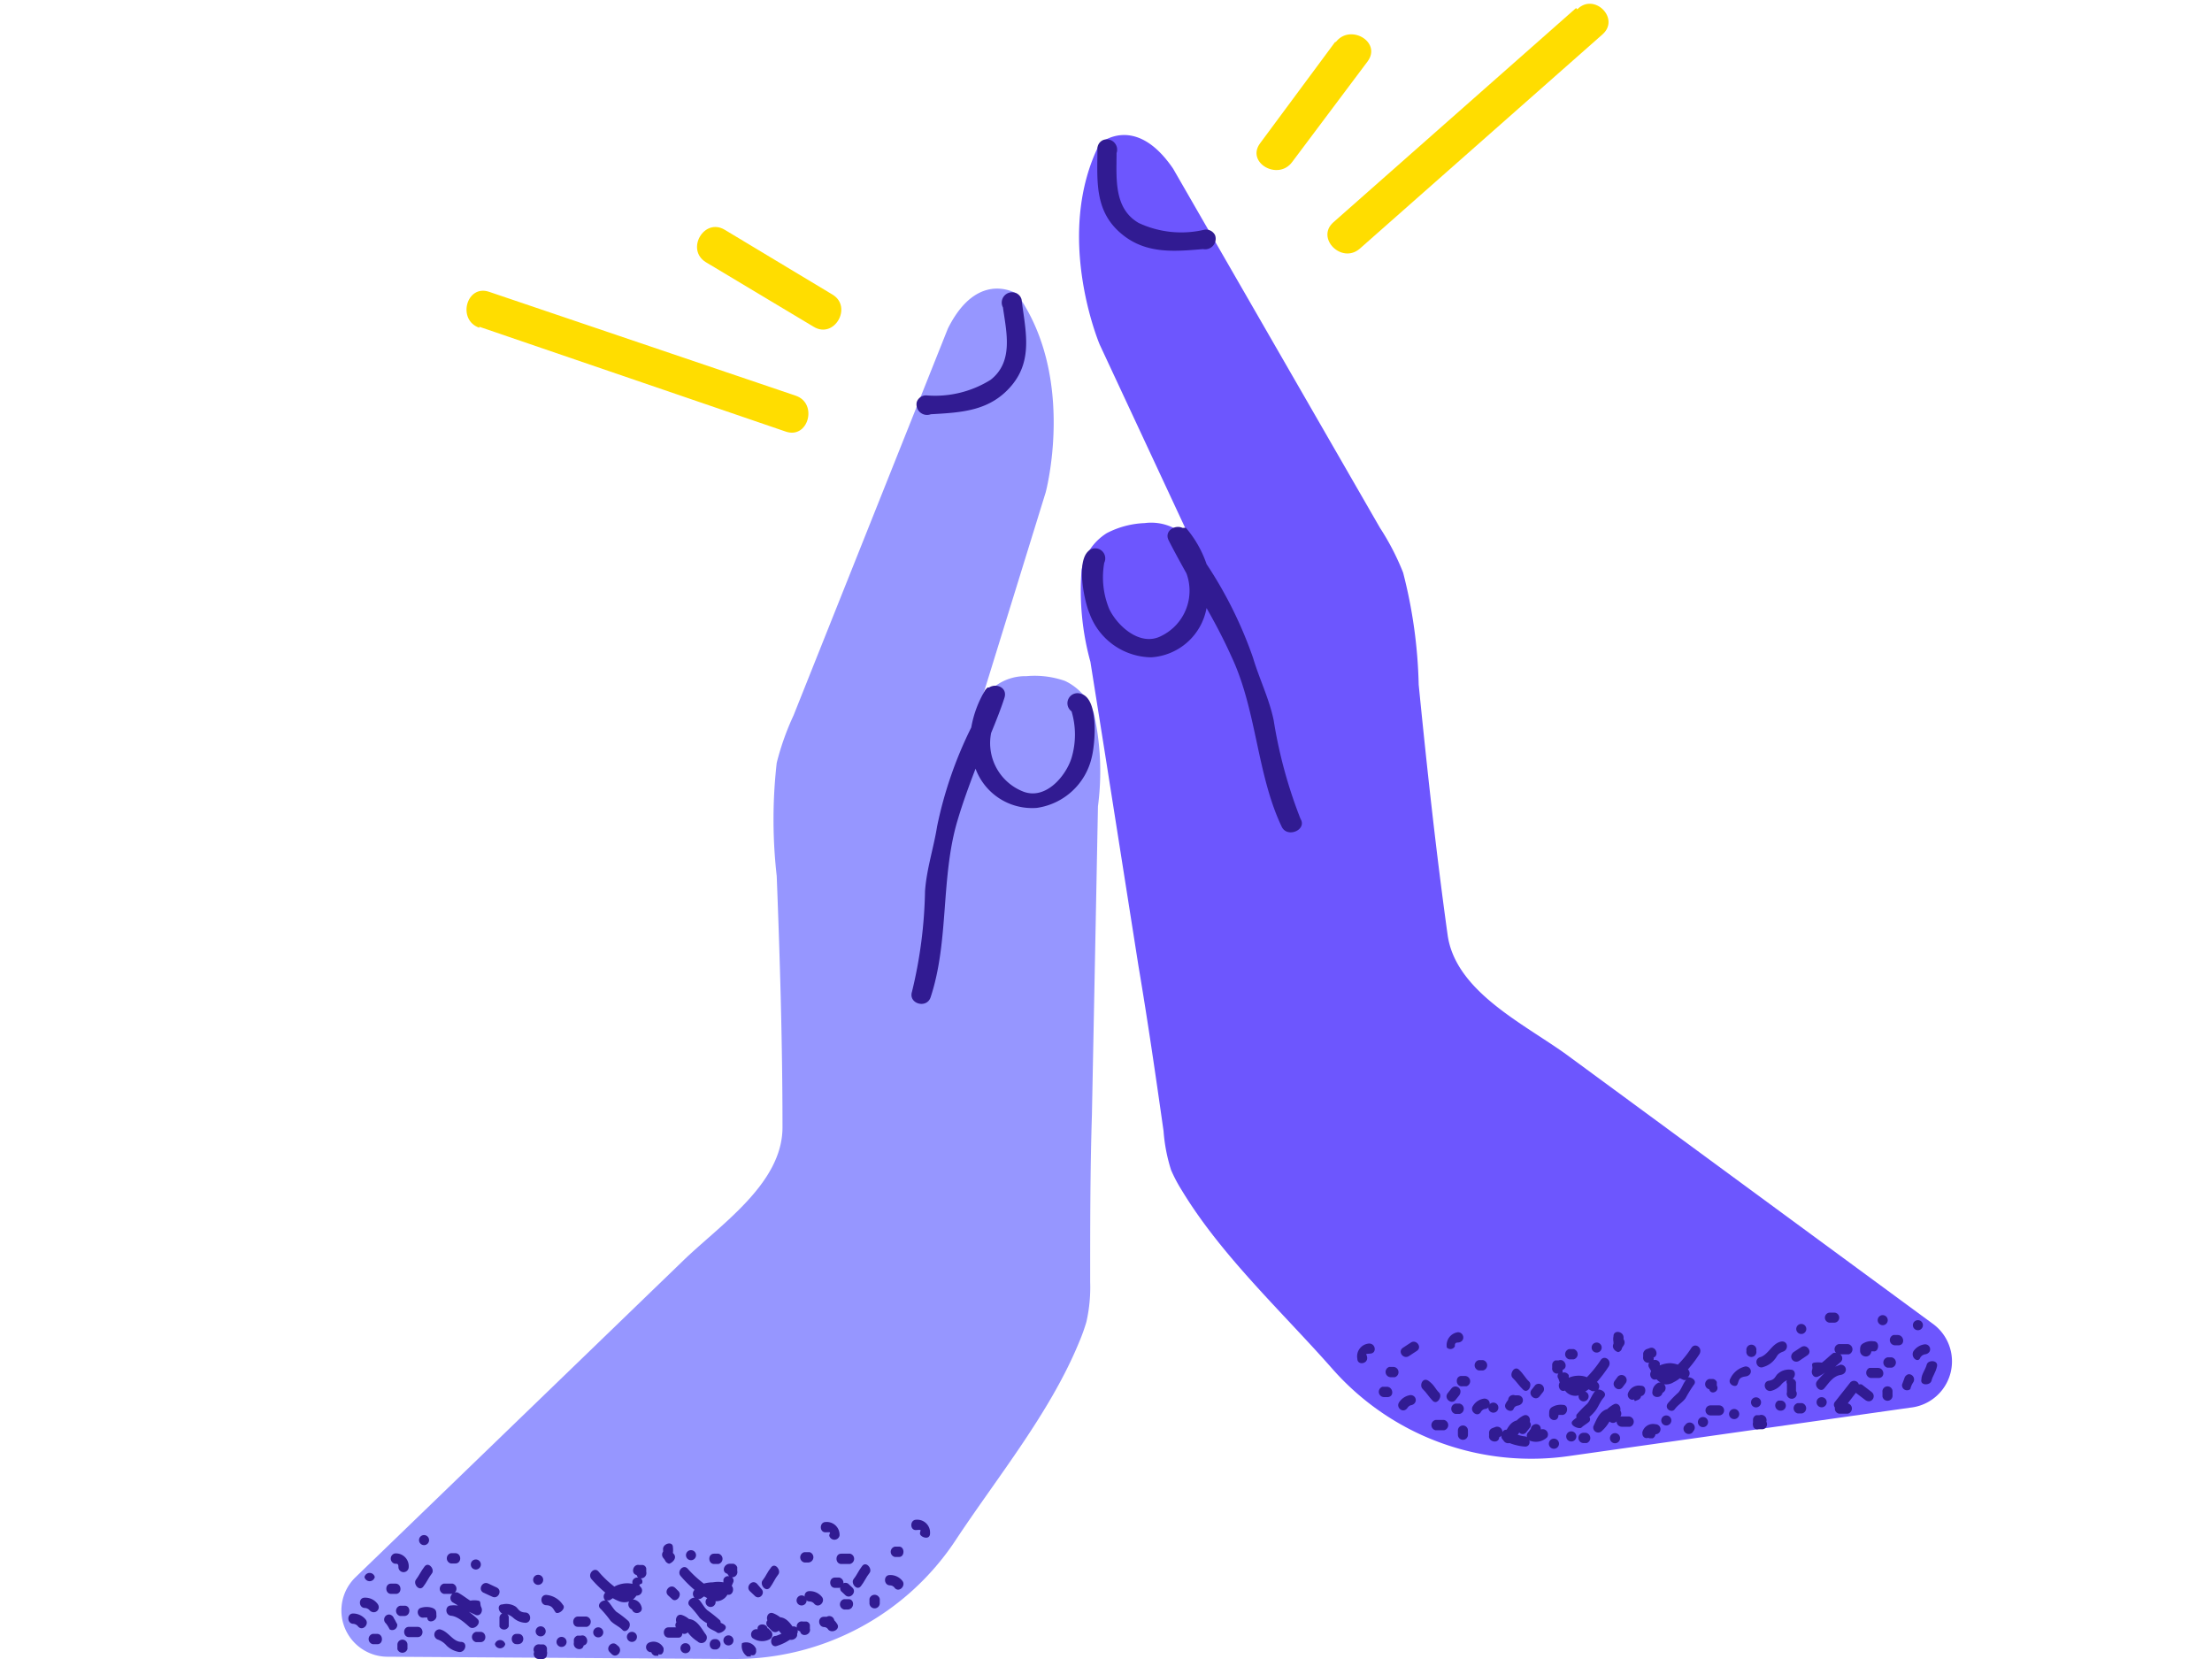 <svg id="Layer_1" data-name="Layer 1" xmlns="http://www.w3.org/2000/svg" viewBox="0 0 88 66"><defs><style>.cls-1{fill:#9696ff;}.cls-2{fill:#311b92;}.cls-3{fill:#fd0;}.cls-4{fill:#6d56fe;}</style></defs><path class="cls-1" d="M29.17,66A10.53,10.53,0,0,0,38,61.3h0c1.67-2.53,3.76-5.07,4.92-7.88a7.42,7.42,0,0,0,.3-.83A6.23,6.23,0,0,0,43.37,51c0-2.22,0-4.43.07-6.65l.16-8.13.08-4.14a10.62,10.62,0,0,0-.16-3.69,2.21,2.21,0,0,0-1.15-1.3,3.64,3.64,0,0,0-1.54-.19A2,2,0,0,0,39,28l2.6-8.41s1.23-4.56-1.14-7.9c0,0-1.56-1-2.75,1.38L31.57,28.46a10.57,10.57,0,0,0-.67,1.89,19.92,19.92,0,0,0,0,4.5c.13,3.33.23,6.67.23,10,0,2.26-2.52,3.9-4,5.35l-13,12.56a1.84,1.84,0,0,0,1.31,3.15Z"/><path class="cls-2" d="M36.28,39.46a18.18,18.18,0,0,0,.52-4c.06-.88.34-1.71.48-2.58a16.1,16.1,0,0,1,1.36-3.94,4.3,4.3,0,0,1,.57-1.51l.08-.08h0l.06,0c.28-.18.74,0,.61.41s-.34.94-.53,1.4a2.07,2.07,0,0,0,1.3,2.34c.89.32,1.68-.64,1.9-1.35a3.24,3.24,0,0,0,0-1.85A.4.4,0,0,1,43,27.6c.73.19.57,2,.43,2.54a2.62,2.62,0,0,1-2.18,2,2.4,2.4,0,0,1-2.44-1.56c-.26.68-.51,1.36-.72,2.07-.67,2.25-.33,4.78-1.06,7C36.89,40.15,36.13,39.94,36.28,39.46Z"/><path class="cls-2" d="M36.47,16v0a.39.39,0,0,1,.39-.27,4.17,4.17,0,0,0,2.55-.62c.92-.72.63-1.89.49-2.88a.41.41,0,0,1,.46-.59h0a.38.38,0,0,1,.28.27c.15,1.21.47,2.39-.39,3.42s-2,1.08-3.22,1.15A.42.42,0,0,1,36.47,16Z"/><path class="cls-2" d="M35.77,61.53H35.6a.21.21,0,0,0,0,.41h.17C36,61.94,36,61.53,35.77,61.53Z"/><path class="cls-2" d="M33.39,62.76h-.17c-.26,0-.25.41,0,.41h.17A.21.21,0,0,0,33.39,62.76Z"/><path class="cls-2" d="M33.4,61.09a.51.51,0,0,0-.55-.54c-.26,0-.26.42,0,.41s.15,0,.14.13A.21.21,0,0,0,33.4,61.09Z"/><path class="cls-2" d="M32.69,63.52a.61.61,0,0,0-.49-.22c-.26,0-.25.4,0,.41a.26.26,0,0,1,.2.1C32.58,64,32.86,63.71,32.69,63.52Z"/><path class="cls-2" d="M33.82,61.81h-.35c-.26,0-.25.41,0,.41h.34A.21.21,0,0,0,33.82,61.81Z"/><path class="cls-2" d="M31.64,65.06a.18.18,0,0,0,.09-.21.31.31,0,0,0,.1.05h0v0c.06.26.45.14.39-.11l0-.14a.17.17,0,0,0-.14-.14l-.14,0a.2.2,0,0,0-.24.24.19.19,0,0,0-.25,0,1.61,1.61,0,0,1-.58.33c-.26,0-.25.44,0,.41A1.9,1.9,0,0,0,31.64,65.06Z"/><path class="cls-2" d="M33.75,63.62h-.17a.21.21,0,0,0,0,.41h.17C34,64,34,63.61,33.75,63.62Z"/><path class="cls-2" d="M35,63.78v-.17a.21.21,0,0,0-.41,0v.17A.2.2,0,0,0,35,63.78Z"/><path class="cls-2" d="M30.29,63.21,30.11,63c-.19-.18-.46.12-.28.3l.18.17C30.2,63.69,30.47,63.39,30.29,63.21Z"/><path class="cls-2" d="M30.63,63.16c.13-.17.2-.36.33-.52s-.12-.49-.28-.29-.21.36-.34.52S30.46,63.36,30.63,63.16Z"/><path class="cls-2" d="M28.58,61.81h-.17c-.26,0-.25.41,0,.41h.17A.21.21,0,0,0,28.58,61.81Z"/><path class="cls-2" d="M29.18,65.26a.2.2,0,0,0-.4,0A.2.2,0,0,0,29.18,65.26Z"/><path class="cls-2" d="M28.06,65c-.18-.26-.34-.56-.65-.59a.85.85,0,0,0-.28-.16c-.18-.06-.28.14-.22.29a.18.18,0,0,0,0,.23l.18.17a.18.18,0,0,0,.27,0,1.47,1.47,0,0,0,.39.36A.21.21,0,0,0,28.06,65Z"/><path class="cls-2" d="M28.47,63.73a.2.2,0,0,0-.4,0A.2.2,0,0,0,28.47,63.73Z"/><path class="cls-2" d="M26.19,65.81a.2.2,0,0,0,.13,0,.22.22,0,0,0,.08-.18v0h0l0-.06a.44.44,0,0,0-.56-.23.2.2,0,0,0,.07.39.22.22,0,0,0,.14.14l.14,0h0Z"/><path class="cls-2" d="M25,64.49a4.1,4.1,0,0,0-.48-.37c-.15-.14-.23-.33-.38-.46a.19.19,0,0,0,.12,0l.12-.08a1.66,1.66,0,0,0,.27.13.57.57,0,0,0,.38,0,.22.22,0,0,0,.11.32h0c.09.25.47.14.38-.11a.4.4,0,0,0-.28-.28h-.06a1.07,1.07,0,0,0,.14-.16c.2,0,.29-.21.17-.34s0-.1.05-.15a.16.16,0,0,0-.05-.2.21.21,0,0,0,.22-.26l0-.13a.17.17,0,0,0-.14-.14l-.14,0c-.25-.05-.35.35-.1.4h0v0a.19.19,0,0,0,.06.1.21.21,0,0,0-.23.14.53.53,0,0,0,0,.11,1,1,0,0,0-.42,0,1.08,1.08,0,0,0-.3.11,4,4,0,0,1-.63-.6c-.17-.2-.45.1-.28.3a4.7,4.7,0,0,0,.55.54.22.22,0,0,0,0,.31c-.18,0-.35.2-.18.34a4.42,4.42,0,0,1,.39.47c.14.15.34.22.48.37S25.17,64.68,25,64.49Z"/><path class="cls-2" d="M23.32,64.31H23c-.26,0-.26.42,0,.41h.35A.21.21,0,0,0,23.32,64.31Z"/><path class="cls-2" d="M19.77,63.16,19.43,63c-.24-.12-.43.24-.2.36l.35.16C19.81,63.64,20,63.28,19.77,63.16Z"/><path class="cls-2" d="M19,64.41a3.37,3.37,0,0,0-.35-.29h0l.28.13c.19.06.29-.16.22-.3s0-.25-.12-.27a.85.85,0,0,0-.32,0c-.16-.1-.32-.23-.49-.32a.16.16,0,0,0-.13,0A.21.21,0,0,0,18,63h-.34a.21.21,0,0,0,0,.41H18a.21.21,0,0,0,0,.33l.22.13-.05,0,0,0a.85.85,0,0,0-.22,0c-.26,0-.25.39,0,.41s.54.28.72.44S19.17,64.58,19,64.41Z"/><path class="cls-2" d="M20.24,64.7v-.34a.17.17,0,0,0-.06-.14.71.71,0,0,1,.26.16.78.78,0,0,0,.46.18c.26,0,.25-.4,0-.41s-.27-.14-.38-.23a.68.68,0,0,0-.54-.09c-.2,0-.17.28,0,.36a.19.19,0,0,0-.11.18v.34A.2.2,0,0,0,20.24,64.7Z"/><path class="cls-2" d="M19.11,64.92h-.17a.21.21,0,0,0,0,.41h.17C19.38,65.33,19.37,64.92,19.11,64.92Z"/><path class="cls-2" d="M18.11,61.79h-.17a.21.21,0,0,0,0,.41h.17C18.38,62.2,18.37,61.79,18.11,61.79Z"/><path class="cls-2" d="M22.39,63.84a.88.88,0,0,0-.66-.39c-.26,0-.25.4,0,.41s.28.16.37.28S22.55,64,22.39,63.84Z"/><path class="cls-2" d="M21.76,65.82v0s0,0,0,0a.23.23,0,0,0,0-.12l0-.13a.19.19,0,0,0-.14-.15l-.14,0a.21.21,0,0,0-.23.3.2.2,0,0,0,.18.28h.18A.18.18,0,0,0,21.76,65.82Z"/><path class="cls-2" d="M15.73,63h-.17c-.26,0-.25.41,0,.41h.17C16,63.43,16,63,15.73,63Z"/><path class="cls-2" d="M16.26,62.34a.51.51,0,0,0-.55-.54.21.21,0,0,0,0,.41c.1,0,.14,0,.14.13A.2.2,0,0,0,16.26,62.34Z"/><path class="cls-2" d="M15,63.78a.61.61,0,0,0-.49-.22c-.26,0-.25.4,0,.41a.26.26,0,0,1,.2.1C14.92,64.27,15.2,64,15,63.78Z"/><path class="cls-2" d="M14.54,64.42a.65.65,0,0,0-.49-.23c-.26,0-.25.4,0,.41a.27.27,0,0,1,.2.11C14.43,64.91,14.71,64.61,14.54,64.42Z"/><path class="cls-2" d="M16.61,64.72h-.34c-.26,0-.25.41,0,.41h.34C16.88,65.13,16.87,64.72,16.61,64.72Z"/><path class="cls-2" d="M16.09,63.88h-.17a.21.21,0,0,0,0,.41h.17C16.35,64.28,16.35,63.87,16.09,63.88Z"/><path class="cls-2" d="M15,65h-.17a.21.21,0,0,0,0,.41H15C15.26,65.43,15.26,65,15,65Z"/><path class="cls-2" d="M17.36,64.25c0-.13,0-.23-.18-.29a.75.75,0,0,0-.42,0c-.25.06-.14.45.12.39H17v0C17,64.62,17.41,64.5,17.36,64.25Z"/><path class="cls-2" d="M16.21,65.6v-.17a.2.2,0,0,0-.4,0v.18A.21.21,0,0,0,16.21,65.6Z"/><path class="cls-2" d="M18.36,65.32c-.35,0-.51-.42-.86-.5a.21.21,0,0,0-.1.4.84.84,0,0,1,.37.25.92.92,0,0,0,.49.25C18.52,65.75,18.62,65.35,18.36,65.32Z"/><path class="cls-2" d="M16.84,63.12c.13-.16.21-.36.34-.52s-.13-.49-.29-.28-.21.35-.34.52S16.68,63.33,16.84,63.12Z"/><path class="cls-2" d="M23.22,65.46v0h0c.25-.06.14-.46-.11-.39l-.14,0a.23.23,0,0,0-.14.15l0,.13C22.78,65.61,23.17,65.72,23.22,65.46Z"/><path class="cls-2" d="M37,61a.51.51,0,0,0-.55-.54c-.26,0-.26.43,0,.41s.15,0,.15.14S37,61.3,37,61Z"/><path class="cls-2" d="M35.89,62.88a.61.61,0,0,0-.49-.22c-.26,0-.25.4,0,.41a.24.24,0,0,1,.2.11C35.78,63.37,36.06,63.07,35.89,62.88Z"/><path class="cls-2" d="M33.91,63.16,33.74,63a.21.21,0,0,0-.28.3l.17.16C33.82,63.64,34.1,63.34,33.91,63.16Z"/><path class="cls-2" d="M34.25,63.1c.13-.16.21-.36.34-.52s-.13-.49-.29-.28-.21.36-.34.52S34.09,63.31,34.25,63.1Z"/><path class="cls-2" d="M32.21,61.75H32a.21.21,0,0,0,0,.41h.17A.21.21,0,0,0,32.21,61.75Z"/><path class="cls-2" d="M33.3,64.6a.76.76,0,0,0-.11-.14.2.2,0,0,0-.3-.14l-.11,0c-.26,0-.25.39,0,.41a.19.19,0,0,1,.17.1C33.11,65,33.45,64.81,33.3,64.6Z"/><path class="cls-2" d="M31.68,64.93c-.18-.26-.34-.56-.64-.59a1.12,1.12,0,0,0-.28-.16c-.19-.07-.29.14-.23.28a.19.19,0,0,0,0,.24l.17.17a.19.19,0,0,0,.28,0,1.44,1.44,0,0,0,.39.35C31.58,65.3,31.8,65.11,31.68,64.93Z"/><path class="cls-2" d="M32.09,63.67a.2.2,0,0,0-.4,0A.2.2,0,0,0,32.09,63.67Z"/><path class="cls-2" d="M29.87,65.84a.21.21,0,0,0,.14,0,.19.19,0,0,0,.07-.18v0h0l0-.06a.43.43,0,0,0-.56-.23.5.5,0,0,0,.21.53l.14,0h0Z"/><path class="cls-2" d="M28.83,64.65a.51.51,0,0,0-.16-.09.13.13,0,0,0-.05-.12,5.71,5.71,0,0,0-.48-.38c-.15-.13-.22-.32-.37-.46a.13.13,0,0,0,.11,0l.13-.09.26.14a.51.51,0,0,0,.67-.21c.2.05.29-.22.17-.35l.06-.14a.17.17,0,0,0-.05-.2.21.21,0,0,0,.21-.26l0-.14a.23.23,0,0,0-.15-.14l-.14,0c-.25,0-.35.34-.1.4h0v0a.36.36,0,0,0,.07.1.19.19,0,0,0-.23.13s0,.07,0,.11a1.18,1.18,0,0,0-.42,0A1.42,1.42,0,0,0,28,63a4.48,4.48,0,0,1-.64-.59c-.17-.2-.45.1-.28.29a4.76,4.76,0,0,0,.55.55.22.22,0,0,0,0,.31c-.17,0-.34.2-.18.34a4.42,4.42,0,0,1,.39.47,1.54,1.54,0,0,0,.29.21.14.14,0,0,0,.06.17c.11.09.24.12.34.2S29,64.81,28.83,64.65Z"/><path class="cls-2" d="M26.94,64.74H26.6c-.26,0-.25.41,0,.41H27C27.21,65.15,27.2,64.74,26.94,64.74Z"/><path class="cls-2" d="M30.59,65.23a.21.21,0,0,0,.08-.34l-.07-.07s-.07-.1-.06,0c0-.26-.44-.26-.4,0h0a.21.21,0,0,0-.21.34A.65.65,0,0,0,30.59,65.23Z"/><path class="cls-2" d="M27,63.31l-.14-.14c-.19-.18-.47.12-.28.3l.14.13C26.88,63.79,27.15,63.49,27,63.31Z"/><path class="cls-2" d="M24.61,65.5l-.07-.06c-.19-.19-.47.11-.28.29l.07.07C24.52,66,24.79,65.69,24.61,65.5Z"/><path class="cls-2" d="M15.8,64.61c-.05-.08-.08-.16-.13-.23a.22.22,0,0,0-.19-.15h0a.2.2,0,0,0-.13.35,1.2,1.2,0,0,1,.15.24A.2.2,0,0,0,15.8,64.61Z"/><path class="cls-2" d="M21.61,62.85a.2.2,0,0,0-.4,0A.2.2,0,0,0,21.61,62.85Z"/><path class="cls-2" d="M26.82,61.84l-.05-.06,0,0v0a.88.88,0,0,0,0-.23c0-.26-.43-.14-.39.11l0,.07a.2.2,0,0,0,0,.24l.07.09a.24.24,0,0,0,.17.15C26.75,62.17,26.93,62,26.82,61.84Z"/><path class="cls-2" d="M27.69,61.87a.2.2,0,0,0-.4,0A.2.2,0,0,0,27.69,61.87Z"/><path class="cls-2" d="M14.91,62.74a.21.21,0,0,0-.41,0A.21.21,0,0,0,14.91,62.74Z"/><path class="cls-2" d="M28.5,65.21h-.07c-.26,0-.26.42,0,.41h.07A.21.21,0,0,0,28.5,65.21Z"/><path class="cls-2" d="M27.47,65.57a.2.2,0,0,0-.4,0A.2.2,0,0,0,27.47,65.57Z"/><path class="cls-2" d="M25.34,65.12a.2.2,0,0,0-.4,0A.2.2,0,0,0,25.34,65.12Z"/><path class="cls-2" d="M24,64.94a.2.2,0,0,0-.4,0A.2.2,0,0,0,24,64.94Z"/><path class="cls-2" d="M21.71,64.9a.2.2,0,0,0-.4,0A.2.2,0,0,0,21.71,64.9Z"/><path class="cls-2" d="M22.54,65.32a.2.2,0,0,0-.4,0A.2.2,0,0,0,22.54,65.32Z"/><path class="cls-2" d="M20.1,65.41a.21.21,0,0,0-.41,0A.21.21,0,0,0,20.1,65.41Z"/><path class="cls-2" d="M20.62,65h-.07c-.26,0-.25.41,0,.41h.07C20.89,65.39,20.88,65,20.62,65Z"/><path class="cls-2" d="M19.13,62.24a.2.2,0,0,0-.4,0A.2.2,0,0,0,19.13,62.24Z"/><path class="cls-2" d="M17.07,61.27a.2.2,0,0,0-.4,0A.2.2,0,0,0,17.07,61.27Z"/><path class="cls-3" d="M28.08,10.43,32.37,13c.82.5,1.56-.79.75-1.28L28.83,9.14c-.82-.49-1.56.79-.75,1.29Z"/><path class="cls-3" d="M19.07,13l12.19,4.17c.9.31,1.29-1.13.39-1.43L19.46,11.61c-.9-.31-1.29,1.12-.39,1.43Z"/><path class="cls-4" d="M62.46,57.92A10.54,10.54,0,0,1,53,54.45h0c-2-2.27-4.42-4.5-6-7.12a5.8,5.8,0,0,1-.41-.78A6.68,6.68,0,0,1,46.29,45c-.31-2.19-.63-4.39-1-6.58l-1.26-8-.65-4.09a10.64,10.64,0,0,1-.35-3.67,2.23,2.23,0,0,1,1-1.45,3.57,3.57,0,0,1,1.51-.4,2,2,0,0,1,1.94.9l-3.73-8s-1.85-4.35,0-8c0,0,1.4-1.23,2.92,1L54.9,21a10,10,0,0,1,.92,1.78,19.5,19.5,0,0,1,.62,4.46c.33,3.32.69,6.64,1.15,9.95.31,2.24,3,3.52,4.71,4.75L76.86,52.64A1.85,1.85,0,0,1,76,56Z"/><path class="cls-2" d="M51.74,32.58a18.71,18.71,0,0,1-1.07-3.93c-.18-.86-.57-1.64-.82-2.48A16.55,16.55,0,0,0,48,22.44,4.41,4.41,0,0,0,47.18,21,.24.24,0,0,0,47.1,21l0,0-.06,0c-.3-.14-.73.13-.55.49s.47.89.71,1.32a2,2,0,0,1-1,2.49c-.84.44-1.75-.4-2.07-1.07a3.3,3.3,0,0,1-.2-1.84.4.4,0,0,0-.5-.55c-.69.29-.29,2.1-.08,2.58a2.65,2.65,0,0,0,2.45,1.73A2.39,2.39,0,0,0,48,24.19c.36.63.7,1.28,1,1.95,1,2.13,1,4.69,2,6.77C51.24,33.35,52,33,51.74,32.58Z"/><path class="cls-2" d="M48.34,9.36v0a.4.4,0,0,0-.43-.22,4,4,0,0,1-2.61-.27c-1-.58-.88-1.78-.88-2.78a.41.41,0,0,0-.53-.52h0a.38.38,0,0,0-.23.31c0,1.22-.14,2.42.85,3.33s2.16.8,3.35.7A.42.42,0,0,0,48.34,9.36Z"/><path class="cls-2" d="M55.81,53.62l.32-.21c.21-.14.46.18.24.33l-.32.21C55.83,54.09,55.59,53.77,55.81,53.62Z"/><path class="cls-2" d="M55.27,54.38l.17,0a.21.21,0,0,1,.05.41l-.17,0A.21.21,0,0,1,55.27,54.38Z"/><path class="cls-2" d="M58.12,54.74l.17,0a.21.21,0,0,1,.05.41l-.17,0C57.92,55.18,57.87,54.77,58.12,54.74Z"/><path class="cls-2" d="M57.56,53.61A.52.52,0,0,1,58,53c.26,0,.31.39,0,.41-.1,0-.13.05-.12.15A.2.2,0,0,1,57.56,53.61Z"/><path class="cls-2" d="M58.6,55.93a.61.61,0,0,1,.45-.29c.26,0,.3.36.05.41a.23.23,0,0,0-.19.13C58.77,56.4,58.45,56.14,58.6,55.93Z"/><path class="cls-2" d="M57.11,56.49l.34,0a.21.21,0,0,1,0,.41l-.34,0A.21.21,0,0,1,57.11,56.49Z"/><path class="cls-2" d="M59.84,57.31a.19.19,0,0,1-.11-.2.22.22,0,0,1-.09.07h0v0c0,.26-.43.2-.4-.06l0-.14a.2.2,0,0,1,.12-.16l.13-.05a.21.21,0,0,1,.28.21.17.17,0,0,1,.24-.08,1.57,1.57,0,0,0,.62.24c.26,0,.31.4.05.41A2.08,2.08,0,0,1,59.84,57.31Z"/><path class="cls-2" d="M57.9,55.84l.17,0a.21.21,0,0,1,0,.41l-.17,0A.21.21,0,0,1,57.9,55.84Z"/><path class="cls-2" d="M61.63,56.27c0-.13,0-.23.13-.3a.69.69,0,0,1,.42-.08c.25,0,.2.43-.06.4H62v0C62,56.6,61.61,56.53,61.63,56.27Z"/><path class="cls-2" d="M58,57.08l0-.17a.2.2,0,0,1,.4,0l0,.17A.2.2,0,0,1,58,57.08Z"/><path class="cls-2" d="M60.93,55.29l.15-.19a.21.21,0,0,1,.32.26l-.15.19C61.09,55.76,60.77,55.5,60.93,55.29Z"/><path class="cls-2" d="M60.59,55.28c-.15-.14-.26-.32-.41-.46s.06-.51.25-.33.25.33.4.47S60.78,55.47,60.59,55.28Z"/><path class="cls-2" d="M62.43,53.67l.17,0a.21.21,0,0,1,0,.41l-.17,0A.21.21,0,0,1,62.43,53.67Z"/><path class="cls-2" d="M62.31,57.17a.2.2,0,0,1,.4-.05A.2.2,0,0,1,62.31,57.17Z"/><path class="cls-2" d="M63.39,56.74c.13-.28.25-.6.55-.68a1.24,1.24,0,0,1,.26-.19c.17-.09.3.1.26.25a.2.2,0,0,1,0,.24l-.15.19a.2.2,0,0,1-.28,0,1.49,1.49,0,0,1-.34.41A.2.2,0,0,1,63.39,56.74Z"/><path class="cls-2" d="M62.8,55.55a.2.2,0,0,1,.4,0A.2.2,0,1,1,62.8,55.55Z"/><path class="cls-2" d="M65.58,57.2a.21.21,0,0,1-.14,0,.18.18,0,0,1-.1-.17v0h0a.14.14,0,0,1,0-.06.44.44,0,0,1,.52-.31.2.2,0,0,1,0,.4.21.21,0,0,1-.11.16l-.14,0h0Z"/><path class="cls-2" d="M61.62,57.46a.2.2,0,0,1,.4-.05A.2.2,0,0,1,61.62,57.46Z"/><path class="cls-2" d="M66.35,55.83a4.26,4.26,0,0,1,.42-.43c.13-.15.18-.35.31-.51a.14.14,0,0,1-.12,0l-.13-.06a1.32,1.32,0,0,1-.25.16.56.56,0,0,1-.38.08.21.21,0,0,1-.06.34h0c-.06.26-.46.2-.4-.06A.4.4,0,0,1,66,55l.06,0a.65.65,0,0,1-.16-.13c-.19.08-.32-.17-.21-.32l-.08-.14a.18.18,0,0,1,0-.2.2.2,0,0,1-.24-.23v-.14a.24.24,0,0,1,.12-.16l.14-.05c.24-.09.39.29.15.38h0v0a.12.12,0,0,1,0,.1.21.21,0,0,1,.25.11.46.46,0,0,1,0,.1,1.16,1.16,0,0,1,.41-.09,1.07,1.07,0,0,1,.31.06,3.87,3.87,0,0,0,.54-.67c.15-.22.46,0,.32.25a5.13,5.13,0,0,1-.46.61.21.21,0,0,1,0,.31c.18,0,.37.15.23.31a5.58,5.58,0,0,0-.32.52c-.12.17-.31.27-.43.44S66.2,56.05,66.35,55.83Z"/><path class="cls-2" d="M68.05,55.91l.34,0a.2.2,0,0,1,0,.4l-.34,0A.2.2,0,0,1,68.05,55.91Z"/><path class="cls-2" d="M71.34,53.8l.32-.21c.22-.14.46.19.24.33l-.31.21C71.37,54.28,71.13,54,71.34,53.8Z"/><path class="cls-2" d="M72.3,54.93a3.13,3.13,0,0,1,.31-.33h0a1.48,1.48,0,0,1-.27.16c-.18.09-.3-.11-.25-.26s-.07-.25.08-.29a1.12,1.12,0,0,1,.31,0c.16-.12.3-.27.45-.38a.15.15,0,0,1,.12,0,.21.21,0,0,1,.11-.36l.34,0a.21.21,0,0,1,.05.41l-.34,0h0a.2.2,0,0,1,0,.32l-.2.17h0l0,0,.21-.08c.26,0,.31.36,0,.41s-.49.36-.65.54S72.13,55.12,72.3,54.93Z"/><path class="cls-2" d="M71.09,55.39l0-.34a.16.16,0,0,1,0-.14.61.61,0,0,0-.24.19.78.78,0,0,1-.42.24c-.26,0-.31-.37-.06-.41s.25-.18.35-.27a.65.65,0,0,1,.52-.17c.2,0,.21.25.08.36a.18.18,0,0,1,.13.15l0,.34A.2.2,0,1,1,71.09,55.39Z"/><path class="cls-2" d="M71.52,55.82l.17,0a.21.21,0,0,1,0,.41l-.17,0A.21.21,0,0,1,71.52,55.82Z"/><path class="cls-2" d="M72.8,52.22l.17,0a.2.2,0,0,1,0,.4l-.17,0A.2.2,0,0,1,72.8,52.22Z"/><path class="cls-2" d="M68.84,54.84a.88.88,0,0,1,.6-.48c.26,0,.31.36,0,.4s-.25.2-.33.33S68.71,55.06,68.84,54.84Z"/><path class="cls-2" d="M69.74,56.71v0l0,0a.2.2,0,0,1,0-.11v-.14a.2.2,0,0,1,.13-.16l.13,0a.21.21,0,0,1,.27.26.2.2,0,0,1-.15.3l-.17,0A.17.17,0,0,1,69.74,56.71Z"/><path class="cls-2" d="M73,56a.18.18,0,0,1,0-.23l.6-.76a.2.2,0,0,1,.35.07.19.19,0,0,1,.12,0l.39.3c.2.16,0,.49-.25.32l-.38-.29s0,0,0,0l-.32.42h0a.21.21,0,0,1,0,.41l-.34,0A.2.2,0,0,1,73,56Z"/><path class="cls-2" d="M75.33,53.11l.16,0c.26,0,.31.38.06.41l-.17,0A.21.21,0,0,1,75.33,53.11Z"/><path class="cls-2" d="M76.12,53.76a.64.64,0,0,1,.46-.28c.25,0,.3.36,0,.4a.27.27,0,0,0-.19.14C76.3,54.24,76,54,76.12,53.76Z"/><path class="cls-2" d="M74.37,54.42l.34,0c.25,0,.3.37.05.4l-.34,0A.21.21,0,0,1,74.37,54.42Z"/><path class="cls-2" d="M75.09,54l.17,0a.21.21,0,0,1,0,.41l-.17,0A.21.21,0,0,1,75.09,54Z"/><path class="cls-2" d="M74,53.74c0-.13,0-.23.13-.3a.65.65,0,0,1,.41-.08c.26,0,.21.43,0,.4h-.09v0C74.4,54.07,74,54,74,53.74Z"/><path class="cls-2" d="M74.89,55.55l0-.17a.2.2,0,0,1,.4-.05l0,.17A.2.2,0,0,1,74.89,55.55Z"/><path class="cls-2" d="M70,54c.34-.09.46-.49.79-.61s.4.29.15.38-.23.19-.33.3a.88.88,0,0,1-.45.31C69.91,54.49,69.75,54.11,70,54Z"/><path class="cls-2" d="M76.44,54.87c0-.2.16-.38.21-.58s.47-.19.41.07-.17.37-.22.57S76.37,55.13,76.44,54.87Z"/><path class="cls-2" d="M68,55.27v0h0a.21.21,0,0,1,0-.41l.15,0a.2.2,0,0,1,.15.12l0,.14C68.43,55.36,68.06,55.52,68,55.27Z"/><path class="cls-2" d="M55,55.17l.17,0c.25,0,.31.38.05.41l-.17,0A.21.21,0,0,1,55,55.17Z"/><path class="cls-2" d="M54,54.06a.51.51,0,0,1,.47-.61c.26,0,.31.38.05.4s-.14,0-.13.16C54.41,54.27,54,54.32,54,54.06Z"/><path class="cls-2" d="M55.66,55.79a.65.65,0,0,1,.45-.29c.26,0,.31.36,0,.41A.27.27,0,0,0,56,56C55.83,56.26,55.52,56,55.66,55.79Z"/><path class="cls-2" d="M57.59,55.43l.15-.19c.16-.2.48,0,.32.26l-.15.19C57.75,55.9,57.43,55.64,57.59,55.43Z"/><path class="cls-2" d="M57,55.73c-.15-.15-.25-.33-.4-.47s0-.5.24-.32.26.32.41.46S57.18,55.91,57,55.73Z"/><path class="cls-2" d="M58.83,54.11l.17,0a.21.21,0,0,1,0,.41l-.17,0A.21.21,0,0,1,58.83,54.11Z"/><path class="cls-2" d="M59.9,55.84a1,1,0,0,1,.1-.15.2.2,0,0,1,.27-.18l.11,0c.25,0,.3.35,0,.41a.2.2,0,0,0-.16.12C60.15,56.24,59.78,56.07,59.9,55.84Z"/><path class="cls-2" d="M59.79,57.18c.14-.28.26-.6.55-.67a1,1,0,0,1,.26-.19c.18-.09.3.09.26.25a.18.18,0,0,1,0,.23l-.15.19a.18.18,0,0,1-.27,0,1.64,1.64,0,0,1-.34.4A.21.21,0,0,1,59.79,57.18Z"/><path class="cls-2" d="M59.21,56a.2.2,0,0,1,.4,0A.2.2,0,0,1,59.21,56Z"/><path class="cls-2" d="M65,55.67a.14.14,0,0,1-.13,0,.19.19,0,0,1-.11-.16v0h0a.11.11,0,0,1,0-.06.46.46,0,0,1,.53-.32c.24,0,.2.39,0,.41a.2.2,0,0,1-.12.15l-.13.05h0Z"/><path class="cls-2" d="M62.57,56.52a.88.88,0,0,1,.15-.12.18.18,0,0,1,0-.12,4.47,4.47,0,0,1,.43-.44c.12-.15.18-.35.31-.5a.32.32,0,0,1-.13,0l-.13-.07-.24.17a.51.51,0,0,1-.7-.12c-.19.08-.31-.17-.21-.32L62,54.85a.17.17,0,0,1,0-.21.2.2,0,0,1-.25-.22v-.14a.2.2,0,0,1,.13-.16l.13,0c.24-.09.4.29.15.38h0v0a.28.28,0,0,1,0,.11.21.21,0,0,1,.25.1,1,1,0,0,1,0,.1,1,1,0,0,1,.42-.08.8.8,0,0,1,.3.06,4.43,4.43,0,0,0,.55-.68c.14-.22.46,0,.32.25a5.33,5.33,0,0,1-.47.62.21.21,0,0,1,.05.3c.17,0,.37.15.22.32s-.2.35-.32.51a1.54,1.54,0,0,1-.25.26.16.16,0,0,1,0,.18c-.09.09-.22.15-.31.24S62.39,56.7,62.57,56.52Z"/><path class="cls-2" d="M64.46,56.35l.33,0a.21.21,0,0,1,.06.41l-.34,0A.21.21,0,0,1,64.46,56.35Z"/><path class="cls-2" d="M60.91,57.33a.21.21,0,0,1-.13-.33l.06-.07s.06-.11.06-.06c0-.26.4-.31.4,0h0a.21.21,0,0,1,.25.31A.65.65,0,0,1,60.91,57.33Z"/><path class="cls-2" d="M64.24,54.93l.11-.15a.2.2,0,0,1,.32.25l-.12.16C64.39,55.4,64.08,55.14,64.24,54.93Z"/><path class="cls-2" d="M67,56.74l.06-.07a.2.2,0,0,1,.32.25l-.06.08A.21.21,0,0,1,67,56.74Z"/><path class="cls-2" d="M75.67,55.08l.09-.24a.23.23,0,0,1,.17-.17h0a.21.21,0,0,1,.18.33.76.76,0,0,0-.11.26A.2.2,0,0,1,75.67,55.08Z"/><path class="cls-2" d="M69.48,53.74a.2.2,0,1,1,.39,0A.2.2,0,1,1,69.48,53.74Z"/><path class="cls-2" d="M64.19,53.46l0-.07s0,0,0,0h0a.59.59,0,0,1,0-.23c0-.27.41-.2.4.06l0,.06a.21.21,0,0,1,0,.25l-.06.09a.2.2,0,0,1-.15.17C64.29,53.78,64.1,53.64,64.19,53.46Z"/><path class="cls-2" d="M63.32,53.61a.2.2,0,0,1,.4,0A.2.2,0,0,1,63.32,53.61Z"/><path class="cls-2" d="M76.1,52.72a.2.2,0,0,1,.4,0A.2.2,0,0,1,76.1,52.72Z"/><path class="cls-2" d="M63,57h.07a.21.21,0,0,1,.05.41H63A.2.2,0,0,1,63,57Z"/><path class="cls-2" d="M64.05,57.24a.2.2,0,0,1,.4-.05A.2.2,0,0,1,64.05,57.24Z"/><path class="cls-2" d="M66.09,56.51a.2.2,0,1,1,.4,0A.2.2,0,0,1,66.09,56.51Z"/><path class="cls-2" d="M67.55,56.6a.2.2,0,0,1,.4-.05A.2.2,0,0,1,67.55,56.6Z"/><path class="cls-2" d="M69.66,55.79a.2.2,0,0,1,.4,0A.2.2,0,0,1,69.66,55.79Z"/><path class="cls-2" d="M68.79,56.28a.2.2,0,0,1,.4-.05A.2.2,0,0,1,68.79,56.28Z"/><path class="cls-2" d="M72.27,55.81a.2.2,0,0,1,.4-.05A.2.2,0,0,1,72.27,55.81Z"/><path class="cls-2" d="M70.75,55.72h.07a.2.2,0,0,1,.05.4H70.8A.21.21,0,0,1,70.75,55.72Z"/><path class="cls-2" d="M74.7,52.52a.2.2,0,0,1,.4,0A.2.2,0,0,1,74.7,52.52Z"/><path class="cls-2" d="M71.46,52.87a.2.2,0,0,1,.4,0A.2.2,0,0,1,71.46,52.87Z"/><path class="cls-3" d="M53.13,1.65l-3,4.05c-.57.77.72,1.51,1.28.74l3-4c.57-.78-.72-1.52-1.28-.75Z"/><path class="cls-3" d="M62.7.32,53.05,8.84c-.72.63.33,1.68,1.05,1.05l9.65-8.52c.72-.63-.33-1.68-1-1Z"/></svg>